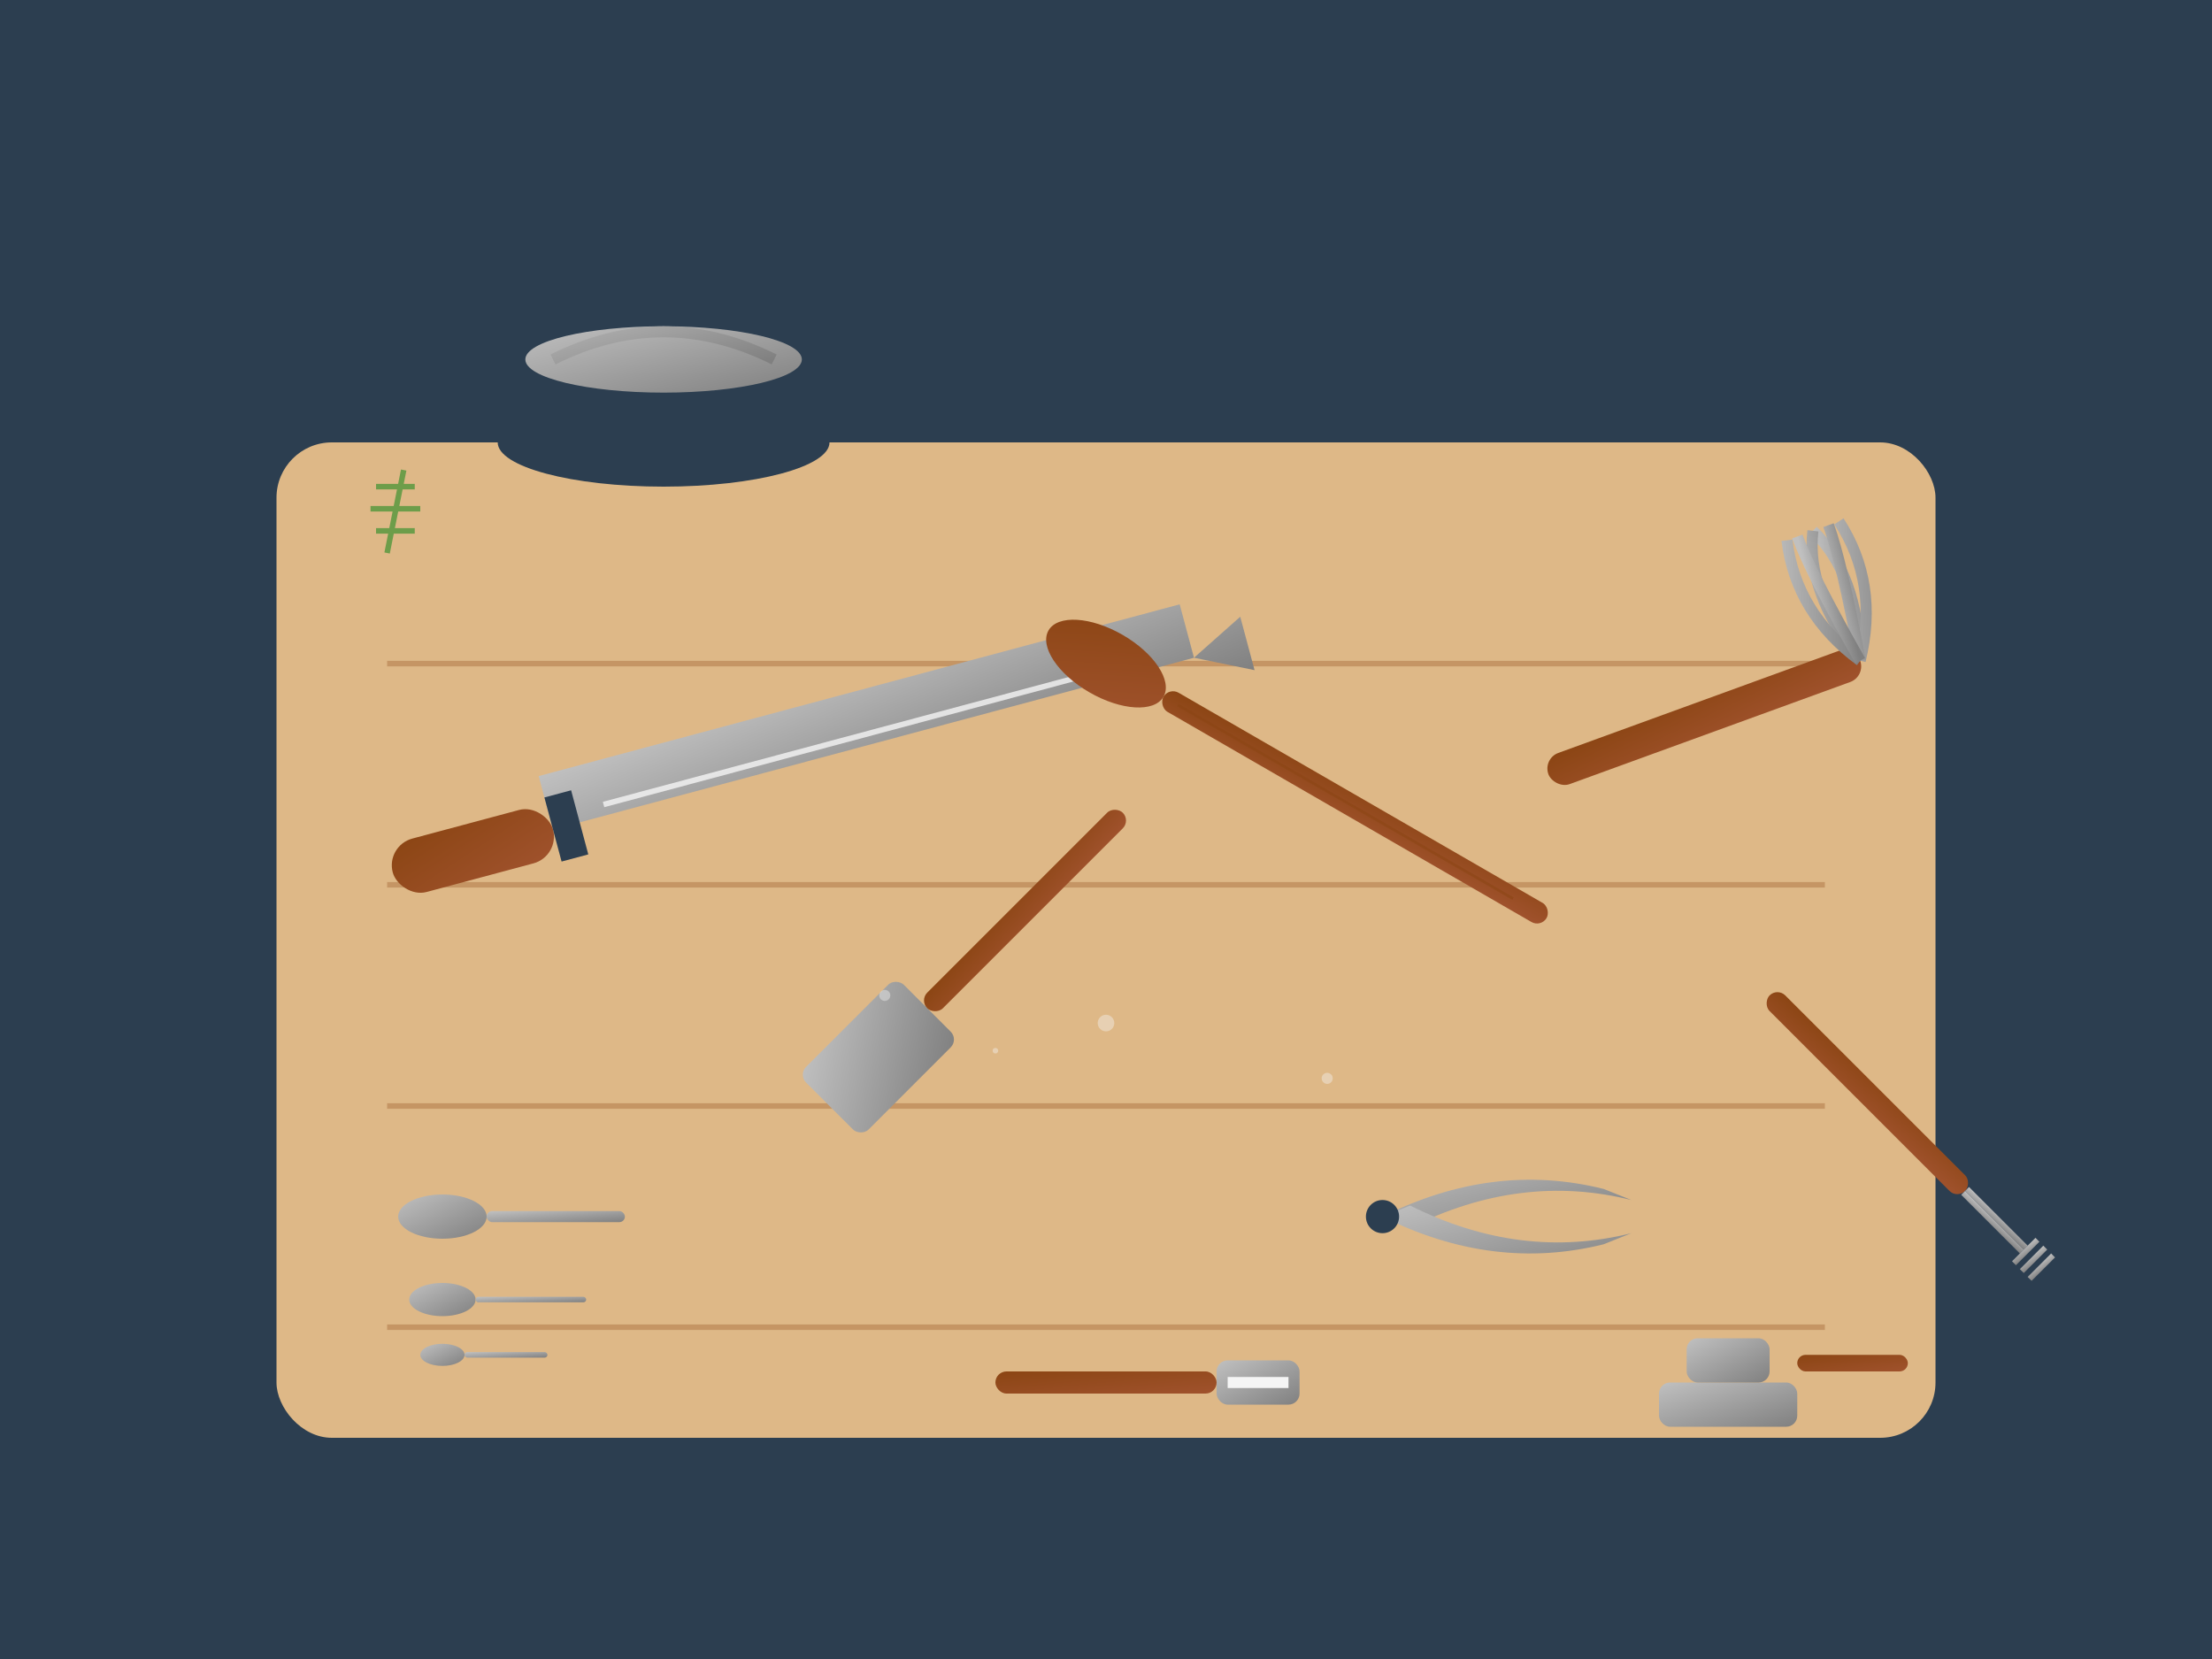 <svg width="400" height="300" viewBox="0 0 400 300" fill="none" xmlns="http://www.w3.org/2000/svg">
  <defs>
    <linearGradient id="metalGrad" x1="0%" y1="0%" x2="100%" y2="100%">
      <stop offset="0%" style="stop-color:#C0C0C0;stop-opacity:1"/>
      <stop offset="100%" style="stop-color:#808080;stop-opacity:1"/>
    </linearGradient>
    <linearGradient id="handleGrad" x1="0%" y1="0%" x2="100%" y2="100%">
      <stop offset="0%" style="stop-color:#8B4513;stop-opacity:1"/>
      <stop offset="100%" style="stop-color:#A0522D;stop-opacity:1"/>
    </linearGradient>
  </defs>
  
  <!-- Background -->
  <rect width="400" height="300" fill="#2c3e50"/>
  
  <!-- Wooden cutting board -->
  <rect x="50" y="80" width="300" height="180" fill="#DEB887" rx="10"/>
  <!-- Wood grain -->
  <path d="M70 120 L330 120" stroke="#8B4513" stroke-width="1" opacity="0.3"/>
  <path d="M70 160 L330 160" stroke="#8B4513" stroke-width="1" opacity="0.3"/>
  <path d="M70 200 L330 200" stroke="#8B4513" stroke-width="1" opacity="0.3"/>
  <path d="M70 240 L330 240" stroke="#8B4513" stroke-width="1" opacity="0.3"/>
  
  <!-- Chef's knife -->
  <g transform="translate(100, 150) rotate(-15)">
    <!-- Blade -->
    <path d="M0 0 L120 0 L130 -5 L130 5 L120 0 L120 -10 L0 -10 Z" fill="url(#metalGrad)"/>
    <!-- Handle -->
    <rect x="-30" y="-5" width="30" height="10" fill="url(#handleGrad)" rx="5"/>
    <!-- Bolster -->
    <rect x="0" y="-6" width="5" height="12" fill="#2c3e50"/>
    <!-- Blade shine -->
    <path d="M10 -2 L110 -2" stroke="#F5F5F5" stroke-width="1" opacity="0.8"/>
  </g>
  
  <!-- Wooden spoon -->
  <g transform="translate(200, 120) rotate(30)">
    <ellipse cx="0" cy="0" rx="12" ry="6" fill="url(#handleGrad)"/>
    <rect x="12" y="-2" width="80" height="4" fill="url(#handleGrad)" rx="2"/>
    <!-- Wood grain on spoon -->
    <path d="M15 0 L85 0" stroke="#8B4513" stroke-width="0.5" opacity="0.5"/>
  </g>
  
  <!-- Whisk -->
  <g transform="translate(280, 140) rotate(-20)">
    <!-- Handle -->
    <rect x="0" y="-3" width="60" height="6" fill="url(#handleGrad)" rx="3"/>
    <!-- Whisk wires -->
    <g transform="translate(60, 0)">
      <path d="M0 0 Q5 -15 0 -25" stroke="url(#metalGrad)" stroke-width="2" fill="none"/>
      <path d="M0 0 Q8 -12 5 -25" stroke="url(#metalGrad)" stroke-width="2" fill="none"/>
      <path d="M0 0 Q-5 -15 0 -25" stroke="url(#metalGrad)" stroke-width="2" fill="none"/>
      <path d="M0 0 Q-8 -12 -5 -25" stroke="url(#metalGrad)" stroke-width="2" fill="none"/>
      <path d="M0 0 Q3 -18 3 -25" stroke="url(#metalGrad)" stroke-width="2" fill="none"/>
      <path d="M0 0 Q-3 -18 -3 -25" stroke="url(#metalGrad)" stroke-width="2" fill="none"/>
    </g>
  </g>
  
  <!-- Spatula -->
  <g transform="translate(150, 200) rotate(-45)">
    <!-- Blade -->
    <rect x="0" y="-8" width="25" height="16" fill="url(#metalGrad)" rx="2"/>
    <!-- Handle -->
    <rect x="25" y="-2" width="50" height="4" fill="url(#handleGrad)" rx="2"/>
  </g>
  
  <!-- Fork -->
  <g transform="translate(320, 180) rotate(45)">
    <!-- Handle -->
    <rect x="0" y="-2" width="50" height="4" fill="url(#handleGrad)" rx="2"/>
    <!-- Tines -->
    <rect x="50" y="-1" width="15" height="1" fill="url(#metalGrad)"/>
    <rect x="50" y="0" width="15" height="1" fill="url(#metalGrad)"/>
    <rect x="65" y="-3" width="1" height="6" fill="url(#metalGrad)"/>
    <rect x="67" y="-3" width="1" height="6" fill="url(#metalGrad)"/>
    <rect x="69" y="-3" width="1" height="6" fill="url(#metalGrad)"/>
  </g>
  
  <!-- Measuring spoons -->
  <g transform="translate(80, 220)">
    <!-- Large spoon -->
    <ellipse cx="0" cy="0" rx="8" ry="4" fill="url(#metalGrad)"/>
    <rect x="8" y="-1" width="25" height="2" fill="url(#metalGrad)" rx="1"/>
    
    <!-- Medium spoon -->
    <g transform="translate(0, 15)">
      <ellipse cx="0" cy="0" rx="6" ry="3" fill="url(#metalGrad)"/>
      <rect x="6" y="-0.5" width="20" height="1" fill="url(#metalGrad)" rx="0.5"/>
    </g>
    
    <!-- Small spoon -->
    <g transform="translate(0, 25)">
      <ellipse cx="0" cy="0" rx="4" ry="2" fill="url(#metalGrad)"/>
      <rect x="4" y="-0.5" width="15" height="1" fill="url(#metalGrad)" rx="0.5"/>
    </g>
  </g>
  
  <!-- Tongs -->
  <g transform="translate(250, 220)">
    <!-- First arm -->
    <path d="M0 0 Q20 -10 40 -5 L45 -3 Q25 -8 5 2" fill="url(#metalGrad)"/>
    <!-- Second arm -->
    <path d="M0 0 Q20 10 40 5 L45 3 Q25 8 5 -2" fill="url(#metalGrad)"/>
    <!-- Hinge -->
    <circle cx="0" cy="0" r="3" fill="#2c3e50"/>
  </g>
  
  <!-- Peeler -->
  <g transform="translate(180, 250)">
    <!-- Handle -->
    <rect x="0" y="-2" width="40" height="4" fill="url(#handleGrad)" rx="2"/>
    <!-- Peeler head -->
    <rect x="40" y="-4" width="15" height="8" fill="url(#metalGrad)" rx="2"/>
    <!-- Blade -->
    <rect x="42" y="-1" width="11" height="2" fill="#F5F5F5"/>
  </g>
  
  <!-- Garlic press -->
  <g transform="translate(300, 250)">
    <!-- Base -->
    <rect x="0" y="0" width="25" height="8" fill="url(#metalGrad)" rx="2"/>
    <!-- Presser -->
    <rect x="5" y="-8" width="15" height="8" fill="url(#metalGrad)" rx="2"/>
    <!-- Handle -->
    <rect x="25" y="-5" width="20" height="3" fill="url(#handleGrad)" rx="1.5"/>
  </g>
  
  <!-- Kitchen scale -->
  <g transform="translate(120, 80)">
    <!-- Base -->
    <ellipse cx="0" cy="0" rx="30" ry="8" fill="#2c3e50"/>
    <!-- Bowl -->
    <ellipse cx="0" cy="-15" rx="25" ry="6" fill="url(#metalGrad)"/>
    <path d="M-20 -15 Q0 -25 20 -15" fill="none" stroke="url(#metalGrad)" stroke-width="2"/>
  </g>
  
  <!-- Herbs for decoration -->
  <g transform="translate(70, 100)" opacity="0.6">
    <path d="M0 0 L3 -15 M-2 -12 L5 -12 M-3 -8 L6 -8 M-2 -4 L5 -4" stroke="#228B22" stroke-width="1"/>
  </g>
  
  <!-- Salt crystals -->
  <g opacity="0.4" fill="#F5F5F5">
    <circle cx="160" cy="180" r="1"/>
    <circle cx="180" cy="190" r="0.5"/>
    <circle cx="200" cy="185" r="1.5"/>
    <circle cx="240" cy="195" r="1"/>
  </g>
</svg>